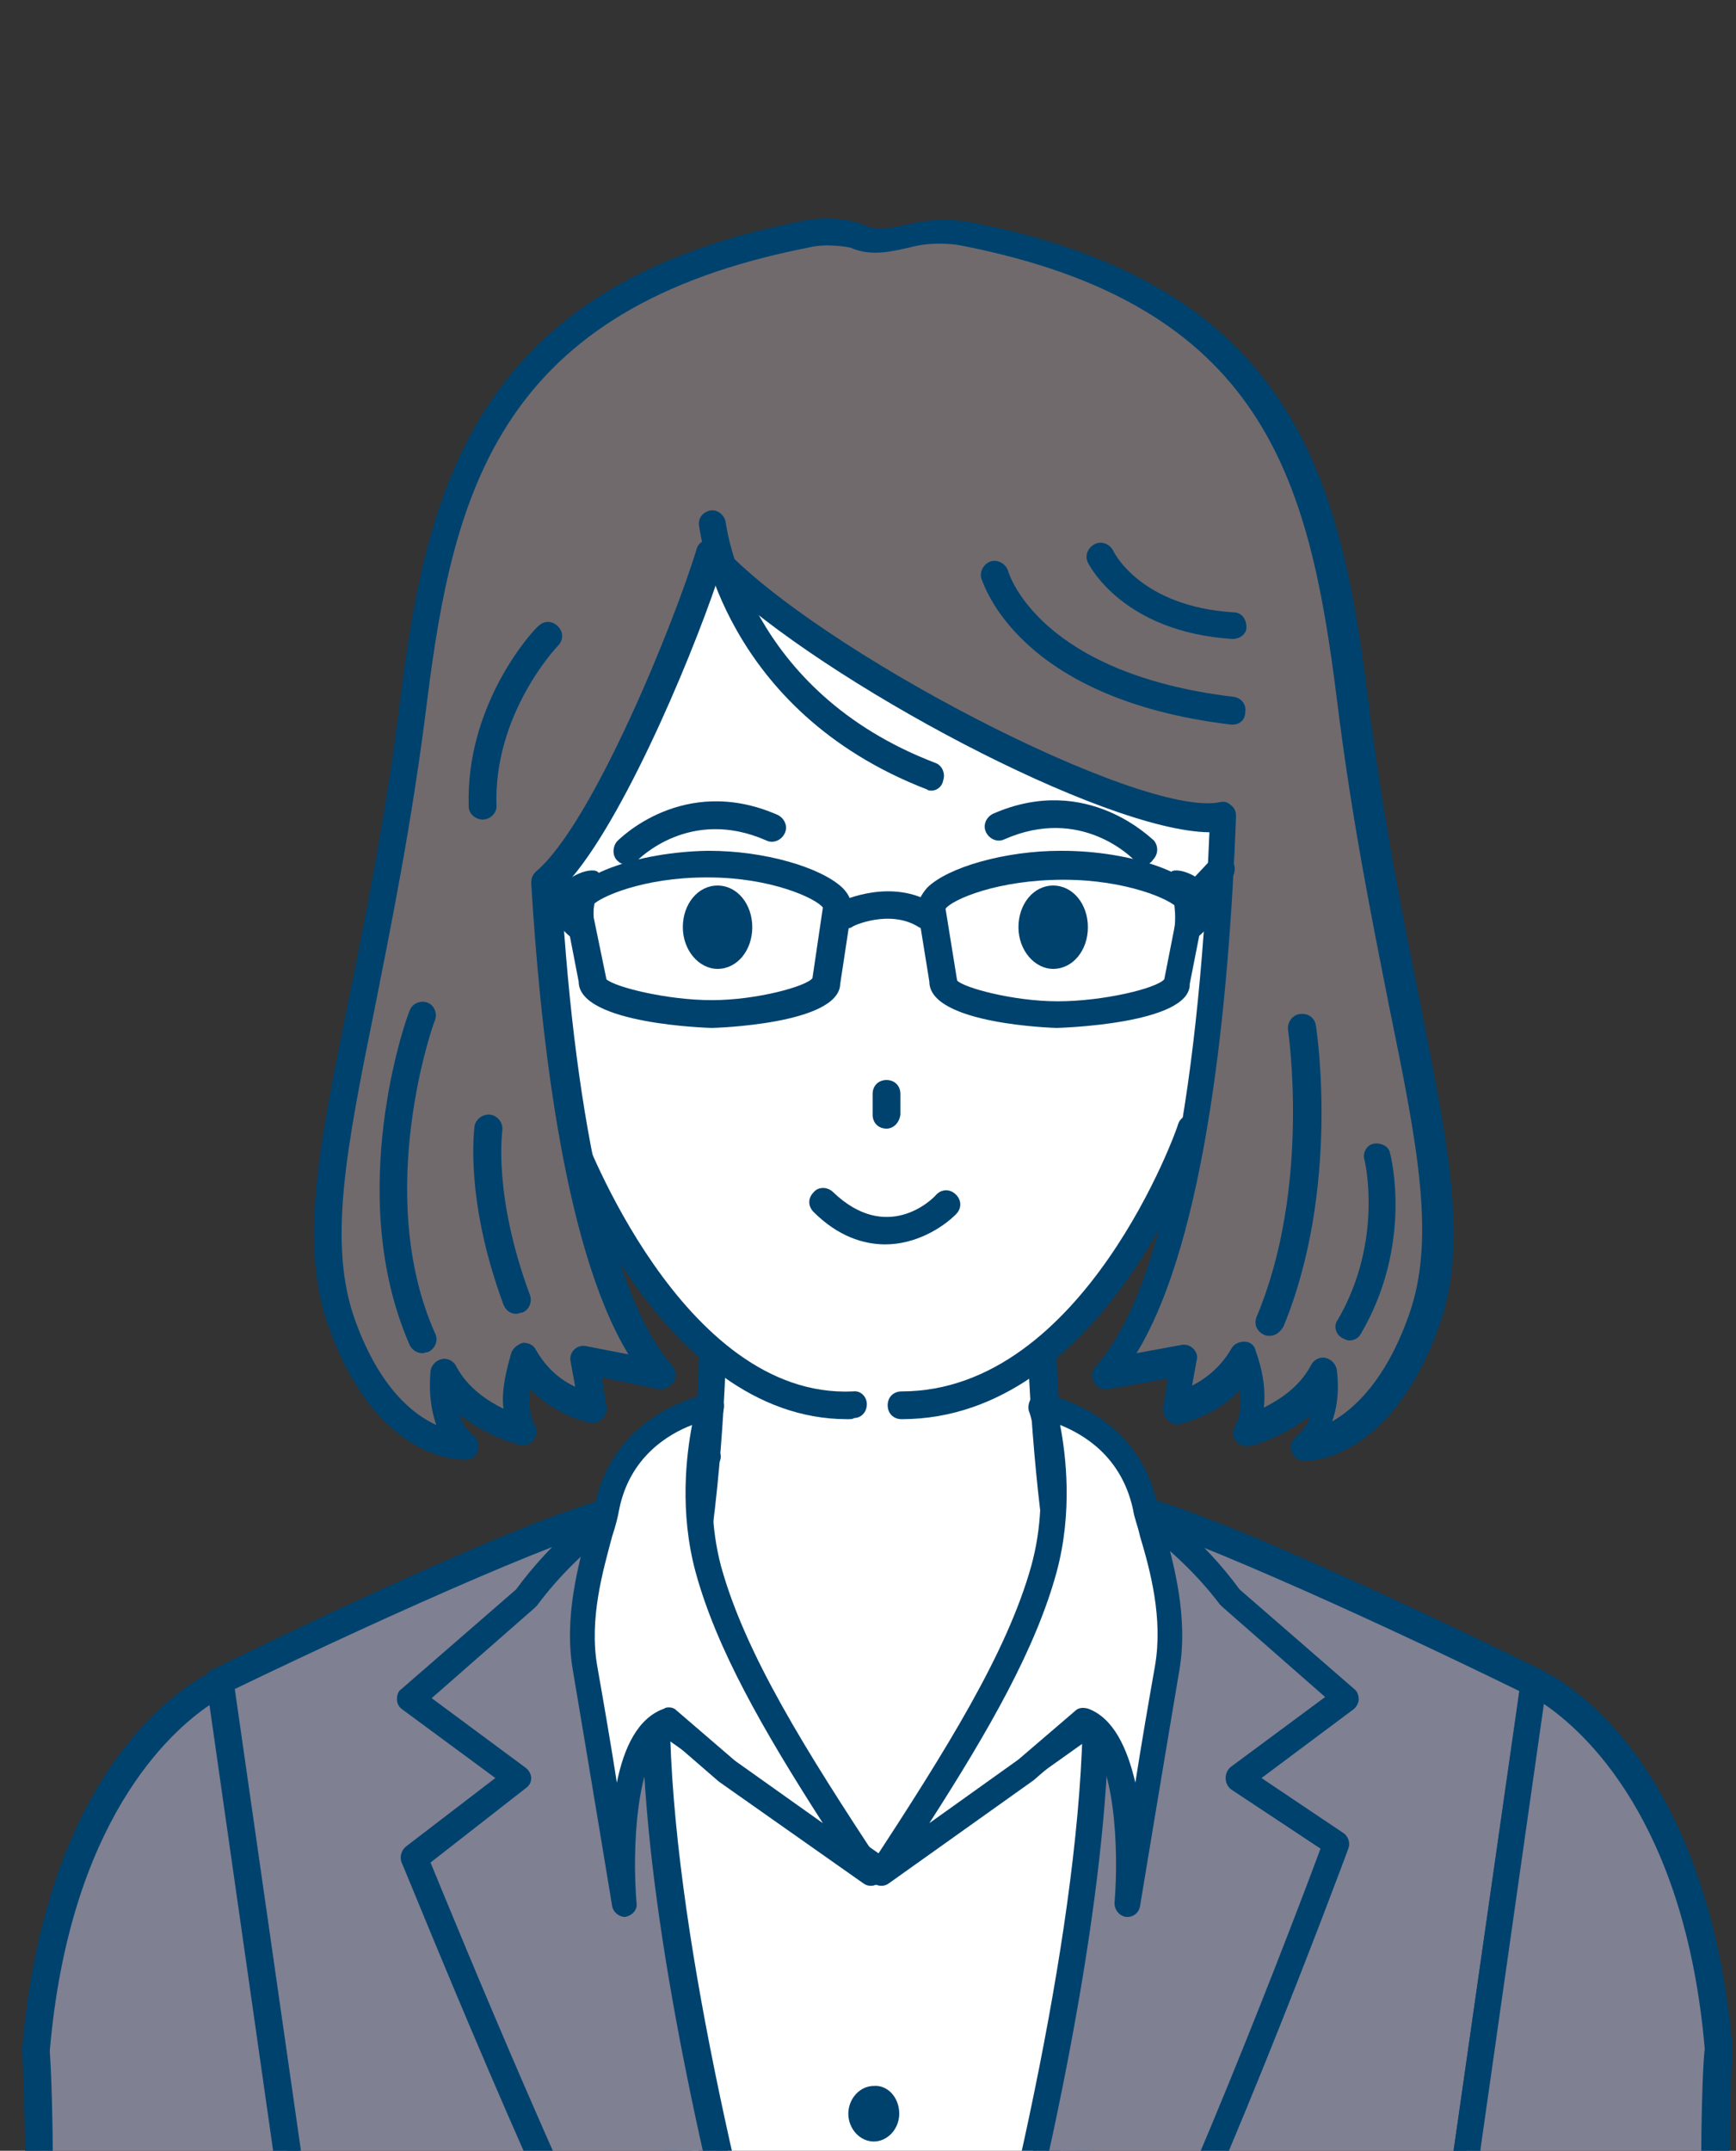 <?xml version="1.0" encoding="utf-8"?>
<!-- Generator: Adobe Illustrator 26.3.1, SVG Export Plug-In . SVG Version: 6.00 Build 0)  -->
<svg version="1.1" id="レイヤー_1" xmlns="http://www.w3.org/2000/svg" xmlns:xlink="http://www.w3.org/1999/xlink" x="0px"
	 y="0px" viewBox="0 0 150 185.8" style="enable-background:new 0 0 150 185.8;" xml:space="preserve">
<rect x="0" y="0" width="150" height="185.8" fill="#333333" stroke="none"/>
<style type="text/css">
	.st0{clip-path:url(#SVGID_00000143581339118368288120000016745978008081908912_);}
	.st1{fill:#FFFFFF;}
	.st2{fill:#00426E;}
	.st3{fill:#7F8092;}
	.st4{fill:#706A6D;}
</style>
<g>
	<defs>
		<rect id="SVGID_1_" x="-46.3" y="-27.4" width="234.6" height="216.1"/>
	</defs>
	<clipPath id="SVGID_00000178887405285417996940000012733321243658244770_">
		<use xlink:href="#SVGID_1_"  style="overflow:visible;"/>
	</clipPath>
	<g style="clip-path:url(#SVGID_00000178887405285417996940000012733321243658244770_);">
		<g>
			<g>
				<path class="st1" d="M75.8,239c24.2-40.8,20.3-108.2,20.3-108.2H55.5C55.5,130.8,51.6,198.2,75.8,239z"/>
				<path class="st2" d="M75.8,240.2c-0.4,0-0.8-0.2-1-0.6C50.6,199,54.2,131.4,54.3,130.7c0-0.6,0.6-1.1,1.2-1.1h40.6
					c0.6,0,1.1,0.5,1.2,1.1c0,0.7,3.6,68.2-20.5,108.9C76.6,240,76.2,240.2,75.8,240.2z M56.6,132c-0.4,8.8-1.8,67.4,19.2,104.6
					c21-37.3,19.5-95.8,19.2-104.6H56.6z"/>
			</g>
			<g>
				<path class="st1" d="M94.6,148.3c-6-19.5-4.6-47.6-4.6-47.6H61.3c0,0,2.1,26.8-4.3,47.6l18.9,13.3L94.6,148.3z"/>
				<path class="st2" d="M75.9,162.8c-0.2,0-0.5-0.1-0.7-0.2l-18.9-13.3c-0.4-0.3-0.6-0.8-0.4-1.3c6.3-20.4,4.3-46.9,4.3-47.2
					c0-0.3,0.1-0.7,0.3-0.9c0.2-0.2,0.5-0.4,0.9-0.4h28.6c0.3,0,0.6,0.1,0.9,0.4c0.2,0.2,0.3,0.6,0.3,0.9c0,0.3-1.3,28.1,4.6,47.2
					c0.2,0.5,0,1-0.4,1.3l-18.7,13.3C76.3,162.7,76.1,162.8,75.9,162.8z M58.4,147.8l17.5,12.3l17.3-12.3c-5-17.1-4.7-40.4-4.5-46
					H62.6C62.9,107.4,63.7,129.7,58.4,147.8z"/>
			</g>
			<g>
				<path class="st3" d="M119,239.5l13.5-94.2c0,0-36.4-17.8-36.6-15c-0.7,12.4,3,42.5-20.2,103.2C53.7,173,56.1,142.8,55.4,130.4
					c-0.2-2.8-36.6,14.9-36.6,14.9l13.5,94.2l-10.8,84.3c19.2,10.3,50,4.2,50,4.2l4.2-24.8l4,24.8c0,0,30.9,6.1,50.1-4.2L119,239.5z
					"/>
				<path class="st2" d="M51.1,331c-9.7,0-21.1-1.3-30.1-6.2c-0.4-0.2-0.7-0.7-0.6-1.2l10.8-84.2l-13.5-94c-0.1-0.5,0.2-1,0.7-1.2
					c15.8-7.7,35.1-16.5,37.6-15.1c0.3,0.2,0.7,0.8,0.7,1.2c0.1,1.6,0.1,3.4,0.2,5.6c0.3,14.2,0.9,43.3,18.9,94.1
					c18.7-49.9,18.8-78.1,18.9-93.3c0-2.5,0-4.7,0.1-6.5c0-0.4,0.4-1,0.7-1.2c2.4-1.4,21.8,7.5,37.6,15.2c0.5,0.2,0.7,0.7,0.7,1.2
					l-13.5,94l10.8,84.2c0.1,0.5-0.2,1-0.6,1.2c-19.4,10.4-49.6,4.6-50.9,4.3c-0.5-0.1-0.9-0.5-0.9-1l-2.9-17.8l-3,17.8
					c-0.1,0.5-0.5,0.9-0.9,1C71,329.3,62.1,331,51.1,331z M22.8,323.2c16.9,8.6,42.8,4.7,47.6,3.9l4.1-24c0.1-0.6,0.6-1,1.2-1h0
					c0.6,0,1.1,0.4,1.2,1l3.9,24c4.9,0.8,30.9,4.7,47.8-3.9l-10.7-83.5c0-0.1,0-0.2,0-0.3l13.4-93.3c-14.5-7.1-30.4-14.1-34.2-14.8
					c-0.1,1.6-0.1,3.4-0.1,5.5c-0.1,15.7-0.2,45-20.2,97.2c-0.2,0.5-0.5,0.8-1.1,0.8c-0.5,0-0.9-0.3-1.1-0.8
					c-19.2-53-19.8-83.3-20.1-97.9c0-1.7-0.1-3.3-0.1-4.6C50.5,132,34.6,139,20.1,146l13.4,93.3c0,0.1,0,0.2,0,0.3L22.8,323.2z"/>
			</g>
			<g>
				<g>
					<path class="st3" d="M45.5,138.1l-10,8.7l9.2,6.9l-9,6.9c0,0,12.7,31.7,21.1,47.1s18.8,26.5,18.8,26.5s-24.3-70.3-17.9-97.8
						l3.3-10.4C61.1,125.9,51.6,129.7,45.5,138.1z"/>
					<path class="st2" d="M75.7,235.3c-0.3,0-0.6-0.1-0.9-0.4c-0.1-0.1-10.5-11.4-18.9-26.8c-8.4-15.3-21-46.9-21.2-47.2
						c-0.2-0.5,0-1.1,0.4-1.4l7.7-5.9l-8-5.9c-0.3-0.2-0.5-0.5-0.5-0.9c0-0.4,0.1-0.7,0.4-0.9l9.9-8.6c6.2-8.5,15.7-12.3,16.1-12.5
						c0.4-0.2,0.9-0.1,1.2,0.2c0.3,0.3,0.5,0.8,0.3,1.2l-3.3,10.4c-6.2,26.8,17.6,96.4,17.9,97.1c0.2,0.5,0,1.1-0.5,1.4
						C76.1,235.3,75.9,235.3,75.7,235.3z M37.2,160.9c2.1,5.1,13.2,32.3,20.7,46.1c5.1,9.3,10.9,17.1,14.7,21.7
						c-5.7-17.5-21.4-69.5-16-92.7l2.5-7.9c-3.1,1.7-8.7,5.2-12.7,10.6c-0.1,0.1-0.1,0.1-0.2,0.2l-8.9,7.8l8.1,6
						c0.3,0.2,0.5,0.6,0.5,0.9c0,0.4-0.2,0.7-0.5,0.9L37.2,160.9z M45.5,138.1L45.5,138.1L45.5,138.1z"/>
				</g>
			</g>
			<g>
				<path class="st1" d="M75.2,161.7l-12.5-8.8l-5-4.3c-5,1.8-3.8,15.9-3.8,15.9s-1.8-10.9-3.4-20.4c-1-5.6,1.3-11.1,1.9-13.9
					c1.5-7.5,9-8.7,9-8.7s-2.2,6.8-0.2,14C63.2,142.9,68.2,151,75.2,161.7z"/>
				<path class="st2" d="M54,165.6c-0.5,0-1-0.4-1.1-0.9c0,0-1.8-10.9-3.4-20.4c-0.8-4.6,0.5-9.2,1.3-12.2c0.2-0.8,0.4-1.5,0.6-2.1
					c1.7-8.2,9.8-9.6,9.9-9.6c0.4-0.1,0.8,0.1,1,0.4c0.3,0.3,0.3,0.7,0.2,1.1c0,0.1-2,6.6-0.2,13.4c2.1,7.6,7.3,15.9,13.9,25.9
					c0.3,0.4,0.2,1-0.2,1.4c-0.4,0.4-1,0.4-1.4,0.1l-12.5-8.8l-4.5-3.9c-2.6,1.8-3,9.6-2.6,14.4c0.1,0.6-0.4,1.1-1,1.2
					C54.1,165.6,54,165.6,54,165.6z M57.8,147.5c0.3,0,0.5,0.1,0.7,0.3l5,4.3l7.6,5.4c-5.2-8.1-9.2-15.1-11-21.7
					c-1.4-5.2-0.8-10.1-0.3-12.7c-2.1,0.8-5.4,2.8-6.3,7.3c-0.1,0.6-0.3,1.4-0.6,2.3c-0.8,3-2,7.1-1.3,11.2
					c0.6,3.4,1.2,6.9,1.7,10.1c0.6-3,1.8-5.6,4.1-6.4C57.5,147.5,57.7,147.5,57.8,147.5z"/>
			</g>
			<path class="st2" d="M77.7,182.6c0,1.3-1,2.4-2.2,2.4c-1.2,0-2.2-1.1-2.2-2.4s1-2.4,2.2-2.4C76.7,180.1,77.7,181.2,77.7,182.6z"
				/>
			<path class="st2" d="M77.6,209.8c0,1.3-1,2.4-2.2,2.4c-1.2,0-2.2-1.1-2.2-2.4s1-2.4,2.2-2.4C76.7,207.4,77.6,208.5,77.6,209.8z"
				/>
			<g>
				<g>
					<path class="st3" d="M106.3,138.1l10,8.7l-9.2,6.9l8.5,5.6c0,0-12.2,33-20.6,48.3s-18.8,26.5-18.8,26.5s23.9-70.9,17.4-98.4
						l-2.9-9.9C90.7,125.9,100.3,129.7,106.3,138.1z"/>
					<path class="st2" d="M76.2,235.3c-0.2,0-0.4-0.1-0.6-0.2c-0.5-0.3-0.7-0.9-0.5-1.4c0.2-0.7,23.7-70.9,17.4-97.7l-2.9-9.8
						c-0.1-0.4,0-0.9,0.3-1.2c0.3-0.3,0.8-0.4,1.2-0.2c0.4,0.2,9.8,4,16,12.5l9.9,8.6c0.3,0.2,0.4,0.6,0.4,0.9s-0.2,0.7-0.5,0.9
						l-7.9,5.9l7,4.7c0.5,0.3,0.7,0.9,0.5,1.4c-0.1,0.3-12.3,33.2-20.7,48.5c-8.4,15.3-18.8,26.6-18.9,26.8
						C76.8,235.2,76.5,235.3,76.2,235.3z M92.6,128.1l2.1,7.3c5.4,23.3-10.1,75.9-15.6,93.4c3.8-4.6,9.6-12.4,14.8-21.8
						c7.5-13.7,18.2-41.9,20.2-47.3l-7.7-5.1c-0.3-0.2-0.5-0.6-0.5-1c0-0.4,0.2-0.8,0.5-1l8.1-6l-8.9-7.8c-0.1-0.1-0.1-0.1-0.2-0.2
						C101.4,133.3,95.7,129.8,92.6,128.1z"/>
				</g>
			</g>
			<g>
				<path class="st1" d="M76.2,161.7l12.5-8.8l5-4.3c5,1.8,3.8,15.9,3.8,15.9s1.8-10.9,3.4-20.4c1-5.6-1.3-11.1-1.9-13.9
					c-1.5-7.5-9-8.7-9-8.7s2.2,6.8,0.2,14C88.1,142.9,83.2,151,76.2,161.7z"/>
				<path class="st2" d="M97.4,165.6c0,0-0.1,0-0.1,0c-0.6-0.1-1-0.6-1-1.2c0.4-4.8,0-12.6-2.6-14.4l-4.4,3.8l-12.5,8.9
					c-0.4,0.3-1,0.3-1.4-0.1c-0.4-0.4-0.5-1-0.2-1.4c6.6-10.1,11.8-18.4,13.9-25.9c1.9-6.8-0.1-13.3-0.2-13.4
					c-0.1-0.4,0-0.8,0.2-1.1c0.3-0.3,0.6-0.4,1-0.4c0.1,0,8.2,1.4,9.9,9.6c0.1,0.6,0.3,1.3,0.6,2.1c0.8,3,2.1,7.6,1.3,12.2
					c-1.6,9.5-3.4,20.4-3.4,20.4C98.4,165.2,98,165.6,97.4,165.6z M91.6,123.1c0.5,2.6,1.1,7.5-0.3,12.7c-1.8,6.6-5.8,13.6-11,21.7
					L88,152l4.9-4.2c0.3-0.3,0.7-0.3,1.1-0.2c2.2,0.8,3.4,3.4,4.1,6.4c0.5-3.2,1.1-6.7,1.7-10.1c0.7-4.1-0.4-8.2-1.3-11.2
					c-0.2-0.9-0.5-1.6-0.6-2.3C96.9,125.8,93.6,123.9,91.6,123.1z"/>
			</g>
			<g>
				<polygon class="st3" points="45.7,277.2 28,275.9 28.7,268.5 46.7,269.5 				"/>
				<path class="st2" d="M45.7,278.4C45.7,278.4,45.7,278.4,45.7,278.4l-17.8-1.3c-0.3,0-0.6-0.2-0.8-0.4c-0.2-0.2-0.3-0.6-0.3-0.9
					l0.7-7.4c0.1-0.6,0.5-1.1,1.2-1.1l18,1c0.3,0,0.6,0.2,0.8,0.4s0.3,0.6,0.3,0.9l-1,7.7C46.8,277.9,46.3,278.4,45.7,278.4z
					 M29.3,274.8l15.4,1.1l0.7-5.3l-15.6-0.8L29.3,274.8z"/>
			</g>
			<g>
				<polygon class="st3" points="105.6,277.2 123.3,275.9 122.6,268.5 104.6,269.5 				"/>
				<path class="st2" d="M105.6,278.4c-0.6,0-1.1-0.4-1.2-1l-1-7.7c0-0.3,0.1-0.7,0.3-0.9c0.2-0.3,0.5-0.4,0.8-0.4l18-1
					c0.7,0.1,1.2,0.4,1.2,1.1l0.7,7.4c0,0.3-0.1,0.6-0.3,0.9c-0.2,0.2-0.5,0.4-0.8,0.4L105.6,278.4
					C105.6,278.4,105.6,278.4,105.6,278.4z M106,270.6l0.7,5.3l15.4-1.1l-0.5-5L106,270.6z"/>
			</g>
			<ellipse class="st2" cx="75.9" cy="244.3" rx="4.3" ry="4.7"/>
			<ellipse class="st2" cx="75.9" cy="273.1" rx="4.3" ry="4.7"/>
		</g>
		<g>
			<path class="st3" d="M132.5,145.3c0,0,13.7,5.8,15.9,31.7c0,0-1.2,12.4,1.4,64.8c2.5,50.4,6.7,74.3,6.7,74.3s-2,1.6-11.5,2.9
				c-9.6,1.2-15.5,2.2-15.5,2.2l-6.2-78l-0.3-31.5L132.5,145.3z"/>
			<path class="st2" d="M129.5,322.4c-0.3,0-0.5-0.1-0.7-0.3c-0.3-0.2-0.4-0.5-0.4-0.8l-6.2-78l-0.3-31.6l9.5-66.5
				c0.1-0.4,0.3-0.7,0.6-0.9c0.3-0.2,0.7-0.2,1-0.1c0.6,0.2,14.4,6.4,16.7,32.7c0,0.3-1.1,13.3,1.4,64.8c2.5,49.7,6.7,74,6.7,74.2
				c0.1,0.4-0.1,0.8-0.4,1.1c-0.4,0.3-2.7,1.9-12.1,3.1c-9.4,1.2-15.4,2.2-15.5,2.2C129.7,322.4,129.6,322.4,129.5,322.4z
				 M133.4,147.2l-9.2,64.6l0.3,31.4l6.1,76.7c2.2-0.4,7.3-1.1,14.3-2c6.4-0.8,9.3-1.8,10.4-2.3c-0.8-4.7-4.4-28.9-6.6-73.7
				c-2.6-51.8-1.5-64.4-1.4-64.9C145.6,157.2,136.8,149.5,133.4,147.2z"/>
		</g>
		<g>
			<path class="st3" d="M19,145.3c0,0-13.7,5.8-15.9,31.7c0,0,1.2,12.4-1.4,64.8c-2.5,50.4-6.7,74.3-6.7,74.3s2,1.6,11.5,2.9
				c9.6,1.2,15.5,2.2,15.5,2.2l6-79.4l0.5-30.2L19,145.3z"/>
			<path class="st2" d="M22,322.4c-0.1,0-0.1,0-0.2,0c-0.1,0-6-1-15.5-2.2c-9.4-1.2-11.8-2.8-12.1-3.1c-0.3-0.3-0.5-0.7-0.4-1.1
				c0-0.2,4.3-24.5,6.7-74.2c2.6-51.5,1.4-64.5,1.4-64.6c2.2-26.6,16.1-32.7,16.7-32.9c0.3-0.1,0.7-0.1,1,0.1
				c0.3,0.2,0.5,0.5,0.6,0.9l9.5,66.3l-0.5,30.4l-6,79.4c0,0.3-0.2,0.6-0.4,0.8C22.5,322.3,22.2,322.4,22,322.4z M-3.8,315.6
				c1.1,0.5,3.9,1.5,10.4,2.3c6.9,0.9,12,1.6,14.3,2l5.9-78.1l0.5-30.1l-9.2-64.4c-3.4,2.3-12.1,10-13.8,29.9
				c0,0.3,1.2,12.9-1.4,64.7C0.6,286.7-3,310.9-3.8,315.6z"/>
		</g>
		<g>
			<g>
				<g>
					<path class="st1" d="M43.5,61.9c-1,28.4,10,60.2,32.7,60.2c23,0,34.6-33.2,33.4-60.4c-1.1-24.5-16.2-37-33.4-36.6
						C59.2,25.4,44.3,38.2,43.5,61.9z"/>
					<path class="st2" d="M77.9,122.6C77.8,122.6,77.8,122.6,77.9,122.6c-0.7,0-1.2-0.5-1.2-1.2c0-0.7,0.5-1.2,1.2-1.2l0,0
						c0,0,0,0,0,0c15.8,0,23.9-22.9,23.9-23.1c0.2-0.6,0.9-1,1.5-0.7c0.6,0.2,0.9,0.9,0.7,1.5C103.7,98.8,95.3,122.6,77.9,122.6z"/>
					<path class="st2" d="M73.2,122.6c-16.1,0-24.7-23.2-25.1-24.2c-0.2-0.6,0.1-1.3,0.7-1.5c0.6-0.2,1.3,0.1,1.5,0.7
						c0.1,0.2,8.6,23.3,23.4,22.6c0.7-0.1,1.2,0.5,1.2,1.1c0,0.7-0.5,1.2-1.1,1.2C73.7,122.6,73.5,122.6,73.2,122.6z"/>
					<path class="st2" d="M76.5,107.5c-1.9,0-4.1-0.7-6.2-2.8c-0.5-0.5-0.5-1.2,0-1.7c0.4-0.5,1.2-0.5,1.7,0
						c4.6,4.4,8.5,0.7,8.9,0.2c0.5-0.5,1.2-0.5,1.7,0c0.5,0.5,0.5,1.2,0,1.7C81.4,106.1,79.1,107.5,76.5,107.5z"/>
					<g>
						<path class="st2" d="M94,80.1c0,2-1.3,3.6-3,3.6c-1.6,0-3-1.6-3-3.6s1.3-3.6,3-3.6C92.7,76.5,94,78.1,94,80.1z"/>
						<path class="st2" d="M65,80.1c0,2-1.3,3.6-3,3.6c-1.6,0-3-1.6-3-3.6s1.3-3.6,3-3.6C63.7,76.5,65,78.1,65,80.1z"/>
					</g>
					<g>
						<g>
							<path class="st2" d="M98.9,74.7c-0.3,0-0.6-0.1-0.9-0.4c-0.2-0.2-4.6-4.7-11.2-1.8c-0.6,0.3-1.3,0-1.6-0.6
								c-0.3-0.6,0-1.3,0.6-1.6c8.2-3.6,13.8,2.3,13.9,2.3c0.4,0.5,0.4,1.2-0.1,1.7C99.5,74.5,99.2,74.7,98.9,74.7z"/>
						</g>
						<g>
							<path class="st2" d="M54.2,74.7c-0.3,0-0.6-0.1-0.8-0.3c-0.5-0.4-0.5-1.2-0.1-1.7c0.1-0.1,5.7-5.9,13.9-2.3
								c0.6,0.3,0.9,1,0.6,1.6c-0.3,0.6-1,0.9-1.6,0.6c-6.6-2.9-11,1.6-11.2,1.8C54.9,74.5,54.6,74.7,54.2,74.7z"/>
						</g>
					</g>
					<path class="st2" d="M76.6,97.5c-0.7,0-1.2-0.5-1.2-1.2v-1.8c0-0.7,0.5-1.2,1.2-1.2c0.7,0,1.2,0.5,1.2,1.2v1.8
						C77.7,97,77.2,97.5,76.6,97.5z"/>
				</g>
			</g>
			<g>
				<g>
					<path class="st4" d="M117.1,60.3c-2.3-18.5-6.2-34.8-33.4-40.1c0,0-2.1-0.5-4.6,0.1c-1.3,0.3-3.1,0.9-4.7,0.2
						c-2.3-1-4.9-0.3-4.9-0.3c-27.3,5.3-31.4,21.7-33.8,40.2c-3.6,28.4-10.1,43.1-6.1,54c4,11,10.8,10.4,10.8,10.4
						c-2.6-2.1-1.9-6.3-1.9-6.3c2.1,3.9,6.9,5,6.9,5c-1.1-2.1-0.5-4.9,0.1-6.4c0.9,1.7,2.7,3.6,5.9,4.5l-0.7-4.2l6.6,1.3
						c-6.5-7.2-9.1-27.3-9.9-42.5c5.1-4.3,12.3-22,14.2-28.4c8.1,9,36.8,24.2,44.3,22.7c-0.6,15.6-2.7,39.8-10.2,48.1l6.8-1.3
						l-0.7,4.2c3.2-0.8,5-2.7,5.9-4.5c0.5,1.5,1.2,4.3,0.1,6.4c0,0,4.8-1.1,6.9-5c0,0,0.7,4.1-1.9,6.3c0,0,6.4,0.3,10.5-10.7
						C127.2,103.2,120.6,88.7,117.1,60.3z"/>
					<path class="st2" d="M40.2,126.1c-1.4,0-7.8-0.6-11.7-11.2c-2.7-7.2-1-15.6,1.6-28.4c1.5-7.4,3.2-15.8,4.5-26.2
						c2.3-18.6,6.8-35.8,34.7-41.2c0,0,2.9-0.7,5.5,0.4c1.1,0.5,2.5,0.1,3.6-0.1l0.4-0.1c2.7-0.6,5-0.1,5.1-0.1
						c27.7,5.4,31.9,21.8,34.3,41.1l0,0c1.3,10.5,3.1,19.3,4.5,26.3c2.5,12.6,4.2,20.9,1.6,28.1c-4.3,11.7-11.3,11.5-11.6,11.5
						c-0.5,0-0.9-0.3-1.1-0.8c-0.2-0.5,0-1,0.4-1.3c0.6-0.5,1-1.1,1.2-1.8c-2.4,1.9-5,2.6-5.2,2.6c-0.5,0.1-0.9-0.1-1.2-0.4
						c-0.3-0.4-0.3-0.9-0.1-1.3c0.5-0.9,0.6-2.1,0.4-3.1c-1.1,1.2-2.8,2.3-5.1,2.9c-0.4,0.1-0.8,0-1.1-0.3c-0.3-0.3-0.4-0.7-0.4-1.1
						l0.4-2.5l-5.1,0.9c-0.5,0.1-1-0.1-1.3-0.6c-0.2-0.4-0.2-1,0.2-1.4c5.4-6,8.8-22.3,9.8-46.1c-9.2-0.1-33.3-13-42.5-21.8
						c-2.5,7.4-8.7,22-13.5,26.7c1.2,20.7,4.7,35.7,9.6,41.2c0.3,0.4,0.4,0.9,0.1,1.4c-0.3,0.4-0.8,0.7-1.3,0.6l-4.9-1l0.4,2.5
						c0.1,0.4-0.1,0.8-0.4,1.1c-0.3,0.3-0.7,0.4-1.1,0.3c-2-0.5-3.7-1.5-5.1-2.9c-0.1,1-0.1,2.2,0.4,3.1c0.2,0.4,0.2,0.9-0.1,1.3
						c-0.3,0.4-0.8,0.5-1.2,0.4c-0.2,0-2.8-0.7-5.2-2.6c0.2,0.7,0.6,1.3,1.2,1.8c0.4,0.3,0.5,0.8,0.4,1.3c-0.1,0.5-0.6,0.8-1,0.8
						C40.5,126.1,40.4,126.1,40.2,126.1z M71.5,21.2c-1,0-1.7,0.2-1.7,0.2c-26.5,5.2-30.6,20.8-32.9,39.2
						c-1.3,10.5-3.1,19.3-4.5,26.4c-2.5,12.3-4.1,20.5-1.7,27.1c2.1,5.8,5,8.1,7,9c-0.8-2.2-0.5-4.5-0.5-4.7c0.1-0.5,0.5-0.9,1-1
						c0.5-0.1,1,0.2,1.2,0.6c1,1.9,2.7,3,4.1,3.7c-0.2-1.7,0.3-3.5,0.7-4.9c0.2-0.4,0.6-0.7,1-0.8c0.5,0,0.9,0.2,1.1,0.6
						c0.8,1.4,1.9,2.5,3.4,3.2l-0.4-2.2c-0.1-0.4,0.1-0.8,0.3-1c0.3-0.3,0.7-0.4,1.1-0.3l3.6,0.7c-5.8-9.5-7.7-29.1-8.4-40.7
						c0-0.4,0.1-0.7,0.4-1c4.9-4.1,12-21.6,13.9-27.9c0.1-0.4,0.5-0.7,0.9-0.8c0.4-0.1,0.9,0,1.1,0.4c8.2,9.1,36.4,23.7,43.2,22.3
						c0.4-0.1,0.7,0,1,0.3c0.3,0.2,0.4,0.6,0.4,0.9c-0.6,16.1-2.6,36.6-8.6,46.4l3.8-0.7c0.4-0.1,0.8,0,1.1,0.3
						c0.3,0.3,0.4,0.7,0.3,1l-0.4,2.2c1.4-0.7,2.6-1.8,3.4-3.2c0.2-0.4,0.7-0.6,1.1-0.6c0.5,0,0.9,0.3,1,0.8
						c0.5,1.4,0.9,3.1,0.7,4.9c1.4-0.7,3.1-1.8,4.1-3.7c0.2-0.4,0.7-0.7,1.2-0.6c0.5,0.1,0.9,0.5,1,1c0,0.1,0.4,2.3-0.4,4.5
						c1.9-1.1,4.6-3.5,6.6-9.1c2.4-6.6,0.8-14.7-1.7-26.9c-1.4-7.1-3.2-15.9-4.5-26.5l0,0c-2.4-19-6.3-34-32.5-39.1
						c0,0-2-0.4-4.1,0.1l-0.4,0.1c-1.4,0.3-3.2,0.8-5,0C73.1,21.3,72.2,21.2,71.5,21.2z"/>
				</g>
				<path class="st2" d="M80.5,68.3c-0.1,0-0.3,0-0.4-0.1c-17.6-6.8-19.6-22.1-19.7-22.8c-0.1-0.7,0.4-1.2,1-1.3
					c0.6-0.1,1.2,0.4,1.3,1c0.1,0.6,1.9,14.6,18.1,20.8c0.6,0.2,0.9,0.9,0.7,1.5C81.4,68,80.9,68.3,80.5,68.3z"/>
				<path class="st2" d="M36.5,116.9c-0.5,0-0.9-0.3-1.1-0.7c-5.7-13-0.3-28.3,0-28.9c0.2-0.6,0.9-0.9,1.5-0.7
					c0.6,0.2,0.9,0.9,0.7,1.5c-0.1,0.1-5.4,15,0,27.1c0.3,0.6,0,1.3-0.6,1.6C36.8,116.8,36.7,116.9,36.5,116.9z"/>
				<path class="st2" d="M44.6,113.5c-0.5,0-0.9-0.3-1.1-0.8c-3.4-9.2-2.5-15.2-2.5-15.4c0.1-0.6,0.7-1.1,1.4-1
					c0.6,0.1,1.1,0.7,1,1.4c0,0.1-0.8,5.6,2.4,14.2c0.2,0.6-0.1,1.3-0.7,1.5C44.9,113.4,44.8,113.5,44.6,113.5z"/>
				<path class="st2" d="M116.6,115.8c-0.2,0-0.4-0.1-0.6-0.2c-0.6-0.3-0.8-1.1-0.4-1.6c4-6.9,2.3-13.8,2.3-13.8
					c-0.2-0.6,0.2-1.3,0.8-1.4s1.3,0.2,1.4,0.8c0.1,0.3,2,7.9-2.5,15.6C117.4,115.6,117,115.8,116.6,115.8z"/>
				<path class="st2" d="M109.7,115.4c-0.2,0-0.3,0-0.5-0.1c-0.6-0.3-0.9-0.9-0.6-1.6c4.7-11.2,2.7-24.6,2.7-24.7
					c-0.1-0.6,0.3-1.3,1-1.4c0.7-0.1,1.3,0.3,1.4,1c0.1,0.6,2.1,14.1-2.8,26C110.6,115.1,110.2,115.4,109.7,115.4z"/>
				<path class="st2" d="M106.5,62.6c0,0-0.1,0-0.1,0C87.9,60.4,85,50.4,84.8,50c-0.2-0.6,0.2-1.3,0.8-1.5c0.6-0.2,1.3,0.2,1.5,0.8
					l0,0c0.1,0.4,2.8,8.9,19.5,10.9c0.7,0.1,1.1,0.7,1,1.3C107.6,62.2,107.1,62.6,106.5,62.6z"/>
				<path class="st2" d="M106.5,55.2C106.5,55.2,106.5,55.2,106.5,55.2C97,54.6,94.1,48.8,94,48.6c-0.3-0.6,0-1.3,0.6-1.6
					c0.6-0.3,1.3,0,1.6,0.6l0,0c0.1,0.2,2.4,4.8,10.4,5.3c0.7,0,1.1,0.6,1.1,1.3C107.7,54.8,107.1,55.2,106.5,55.2z"/>
				<path class="st2" d="M41.7,70.8c-0.6,0-1.2-0.5-1.2-1.1c-0.3-9,5.7-15.4,6-15.6c0.5-0.5,1.2-0.5,1.7,0c0.5,0.5,0.5,1.2,0,1.7
					c-0.1,0.1-5.6,5.9-5.3,13.9C42.9,70.2,42.4,70.8,41.7,70.8C41.7,70.8,41.7,70.8,41.7,70.8z"/>
			</g>
			<g>
				<path class="st2" d="M61.5,88.8c-0.1,0-11.5-0.3-11.5-4l-1.2-6.2c0-3,6.5-5,12.3-5.1c0.1,0,0.1,0,0.2,0c4.7,0,9.6,1.4,11.5,3.2
					c0.5,0.5,0.8,1.1,0.8,1.7l-1,6.6C72.5,88.5,61.7,88.8,61.5,88.8z M52.4,84.6c0.8,0.7,5.3,1.8,9.1,1.8c3.9,0,8.2-1.2,8.7-1.9
					l0.9-6.1c-0.6-0.8-4.5-2.6-9.9-2.6c-0.1,0-0.1,0-0.2,0c-5.4,0-9.3,1.7-9.9,2.5L52.4,84.6z"/>
				<path class="st2" d="M91.3,88.8c-0.1,0-11-0.3-11-4l-1-6.2c0-0.8,0.3-1.3,0.8-1.9c1.8-1.8,6.8-3.2,11.5-3.2c0.1,0,0.1,0,0.2,0
					c5.8,0,12.3,2,12.3,4.9l-1.3,6.6C102.9,88.5,91.4,88.8,91.3,88.8z M81.7,78.5l1,6.2c0.5,0.6,4.8,1.8,8.7,1.8
					c3.9,0,8.5-1.1,9.2-1.9l1.2-6.1c-0.6-0.8-4.5-2.5-9.9-2.5C86.2,76,82.3,77.7,81.7,78.5z M100.5,84.7c0,0.1,0,0.1,0,0.2
					L100.5,84.7z"/>
				<g>
					<path class="st2" d="M48.8,78c-0.1,0-0.3,0-0.4-0.1l-1.4-0.5c-0.6-0.2-0.9-0.9-0.7-1.5c0.2-0.6,0.9-0.9,1.5-0.7l1.4,0.5
						c0.6,0.2,0.9,0.9,0.7,1.5C49.7,77.7,49.3,78,48.8,78z"/>
					<path class="st2" d="M103.9,78c-0.3,0-0.6-0.1-0.8-0.3c-0.5-0.4-0.5-1.2-0.1-1.7l1.6-1.7c0.4-0.5,1.2-0.5,1.7-0.1
						c0.5,0.4,0.5,1.2,0.1,1.7l-1.6,1.7C104.5,77.8,104.2,78,103.9,78z"/>
				</g>
				<path class="st2" d="M80,80.3c-0.2,0-0.4-0.1-0.6-0.2c-2.5-1.6-5.8-0.1-5.8,0c-0.6,0.3-1.3,0-1.6-0.6c-0.3-0.6,0-1.3,0.6-1.6
					c0.2-0.1,4.5-2.1,8.1,0.2c0.6,0.3,0.7,1.1,0.4,1.6C80.8,80.1,80.4,80.3,80,80.3z"/>
				<path class="st2" d="M51.3,78.5c-0.1,1.8,0.5,3.2-0.6,3.1c-1.1-0.1-3.1-1.8-2.9-3.5c0.1-1.8,2.4-3,3.5-2.9
					C52.4,75.3,51.5,76.8,51.3,78.5z"/>
				<path class="st2" d="M101.5,78.5c0.2,1.8-0.5,3.2,0.6,3.1c1.1-0.1,3.1-1.8,2.9-3.5c-0.2-1.8-2.4-3-3.5-2.9
					C100.5,75.3,101.4,76.8,101.5,78.5z"/>
			</g>
		</g>
	</g>
</g>
</svg>
